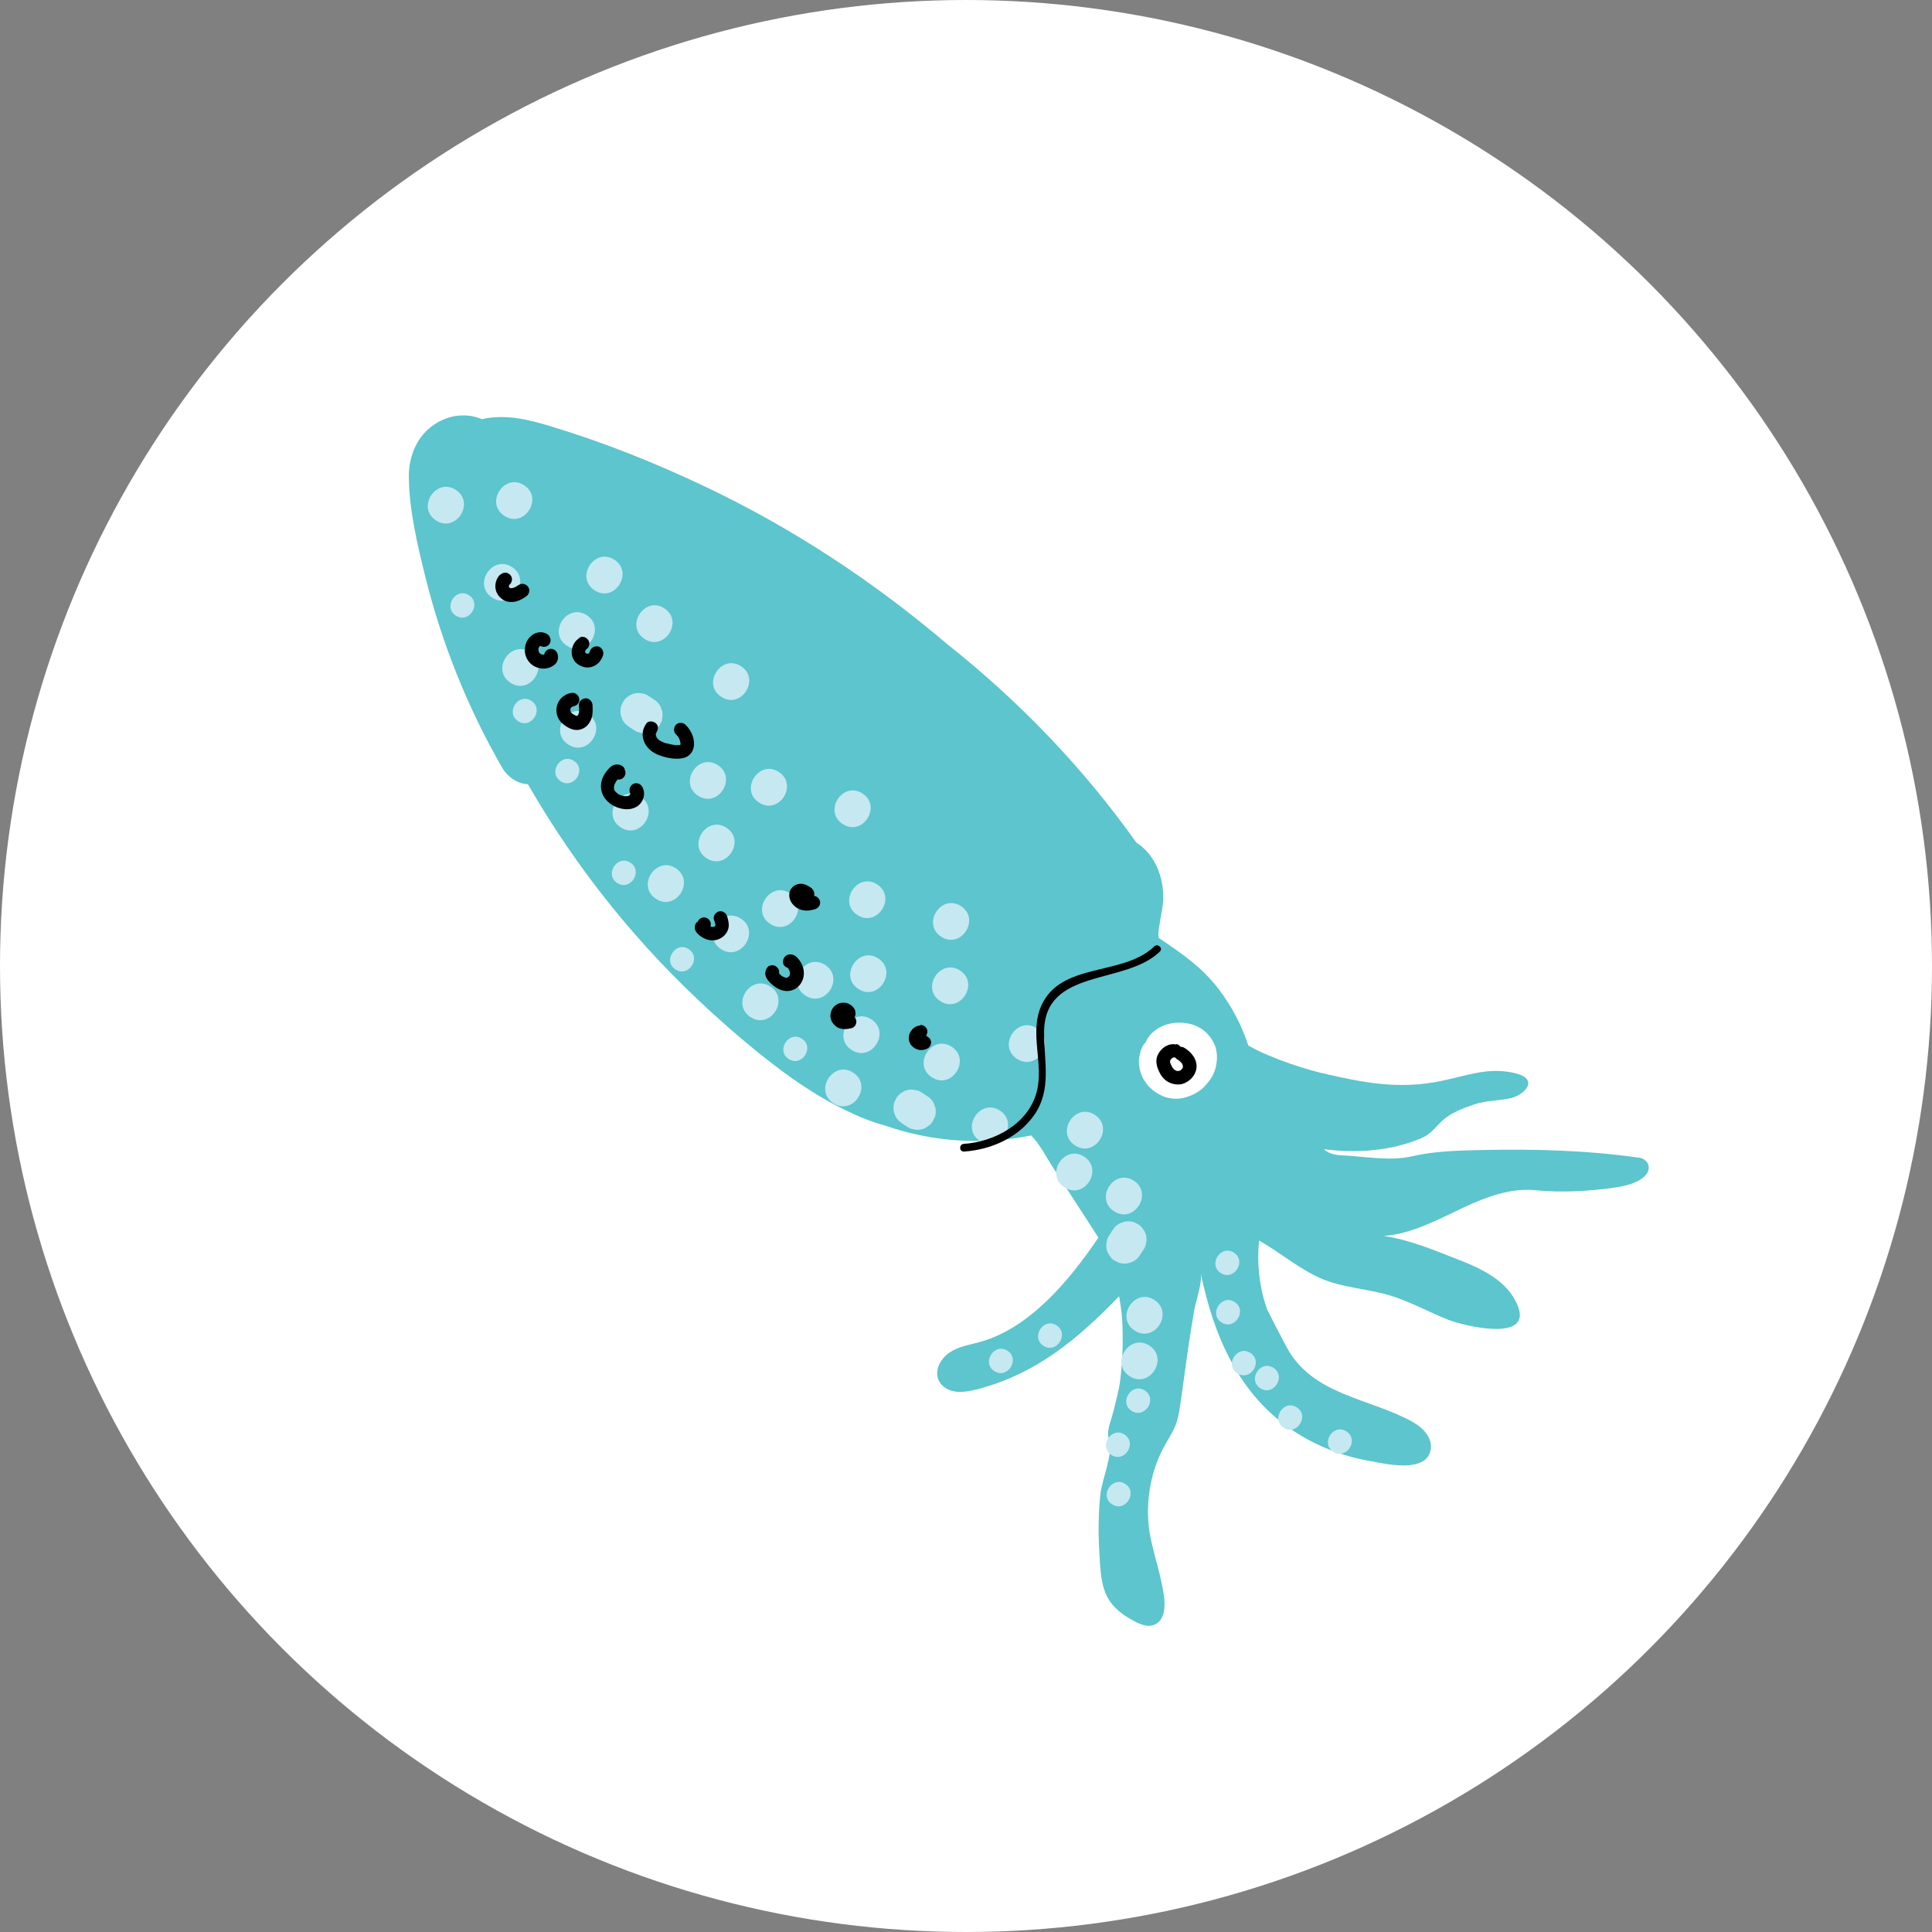 <svg width="100" height="100" viewBox="0 0 100 100" fill="none" xmlns="http://www.w3.org/2000/svg">
<rect x="0" y="0" width="100" height="100" fill="#808080" stroke="none"/>
<circle cx="50" cy="50" r="50" fill="white"/>
<path d="M84.827 59.921C82.159 59.541 79.451 59.466 76.762 59.524C75.537 59.55 74.252 59.573 73.067 59.855C71.967 60.106 70.694 59.866 69.566 59.806C69.196 59.791 68.783 59.746 68.528 59.482C70.19 59.702 72.019 59.577 73.577 58.908C74.089 58.69 74.3 58.325 74.684 57.979C75.104 57.602 75.752 57.347 76.284 57.172C76.901 56.968 77.49 56.974 78.115 56.861C78.825 56.727 79.648 55.96 78.617 55.607C78.115 55.434 77.444 55.4 76.919 55.458C76.151 55.548 75.409 55.783 74.656 55.937C72.391 56.425 70.514 56.028 68.336 55.523C67.639 55.345 66.96 55.131 66.289 54.88C65.963 54.757 65.641 54.615 65.326 54.484C65.281 54.465 65.255 54.449 65.23 54.433C65.166 54.409 65.096 54.373 65.034 54.34C64.893 54.268 64.752 54.197 64.613 54.116C64.264 53.053 63.743 52.059 63.044 51.152C62.232 50.092 61.188 49.363 60.088 48.621L60.01 48.574C60.01 48.574 59.995 48.551 59.964 48.514C59.969 48.495 59.973 48.477 59.956 48.463C59.961 48.444 59.963 48.435 59.958 48.414C59.96 48.316 59.963 48.219 59.974 48.123C59.986 48.027 59.998 47.932 60.02 47.838C60.028 47.801 60.06 47.572 60.063 47.563C60.116 47.24 60.193 46.904 60.209 46.573C60.241 45.35 59.761 44.218 58.817 43.61C56.067 39.739 52.765 36.303 49.039 33.35C45.239 30.116 41.057 27.355 36.538 25.206C33.928 23.964 31.241 22.89 28.47 22.054C27.329 21.706 26.125 21.422 24.951 21.696C24.079 21.331 23.089 21.49 22.325 22.083C21.528 22.689 21.151 23.695 21.161 24.691C21.18 26.427 21.614 28.237 22.03 29.916C22.89 33.357 24.23 36.682 26.001 39.751C26.293 40.24 26.782 40.558 27.325 40.593C28.905 43.333 30.746 45.925 32.821 48.305C34.52 50.266 36.383 52.066 38.353 53.744C40.161 55.266 42.031 56.695 44.199 57.67C44.733 57.919 45.279 58.112 45.825 58.266C48.233 59.098 50.845 59.289 53.373 58.771C53.837 59.241 54.158 59.904 54.538 60.482C55.311 61.671 56.083 62.86 56.854 64.058C55.401 66.207 53.331 68.737 50.737 69.456C50.192 69.607 49.612 69.692 49.146 70.009C48.681 70.326 48.342 70.948 48.591 71.457C48.751 71.788 49.109 71.988 49.473 72.031C49.837 72.074 50.208 72.001 50.562 71.915C53.636 71.118 55.789 69.305 57.924 67.096C57.975 67.392 58.025 67.689 58.057 67.982C58.053 68 58.07 68.142 58.074 68.212C58.082 68.263 58.09 68.314 58.086 68.332C58.093 68.56 58.111 68.781 58.109 69.007C58.125 69.847 58.08 70.692 57.97 71.523L57.929 71.789C57.929 71.789 57.893 71.948 57.878 72.014C57.864 72.079 57.842 72.173 57.84 72.182C57.819 72.275 57.8 72.36 57.778 72.453C57.678 72.893 57.56 73.328 57.42 73.769C57.334 74.064 57.338 74.389 57.428 74.685C57.594 75.254 57.022 76.689 56.957 77.323C56.861 78.265 56.841 79.215 56.892 80.161C56.996 81.955 56.949 83.027 58.803 83.96C59.094 84.105 59.432 84.221 59.734 84.103C60.249 83.915 60.327 83.224 60.255 82.677C60.121 81.623 59.761 80.607 59.546 79.564C59.243 78.039 59.492 76.296 60.226 74.928C60.616 74.21 60.904 73.892 61.042 73.028C61.205 71.963 61.338 70.901 61.492 69.835C61.587 69.158 61.698 68.495 61.812 67.822C61.899 67.31 62.249 66.377 62.145 65.881C62.815 69.122 64.112 72.201 66.98 74.083C68.153 74.851 69.481 75.369 70.862 75.614C71.684 75.762 73.789 76.28 74.045 75.069C74.181 74.47 73.678 73.913 73.146 73.615C70.95 72.368 67.957 72.249 66.6 69.737C66.249 69.076 65.906 68.418 65.569 67.741C65.186 66.612 65.046 65.409 65.171 64.208C66.225 64.811 67.249 65.674 68.339 66.158C69.429 66.642 70.705 66.696 71.869 67.029C72.939 67.341 73.924 67.9 74.961 68.312C75.729 68.615 79.332 69.513 78.559 67.586C78.038 66.287 76.685 65.665 75.464 65.19C74.244 64.716 72.971 64.171 71.62 63.972C73.1 63.866 74.452 63.111 75.795 62.481C76.938 61.954 78.198 61.474 79.476 61.607C80.852 61.742 82.337 61.657 83.713 61.448C84.181 61.378 84.862 61.198 85.184 60.819C85.506 60.44 85.305 59.981 84.782 59.901" fill="#5CC5CD"/>
<path d="M62.958 55.078C63.033 54.662 62.979 54.207 62.755 53.851C62.603 53.61 62.431 53.413 62.184 53.249C62.011 53.141 61.816 53.047 61.62 53.002C61.18 52.903 60.747 52.903 60.32 53.051C60.096 53.128 59.905 53.233 59.711 53.395C59.519 53.548 59.397 53.737 59.299 53.951C59.146 54.103 59.051 54.307 59.013 54.515C59.007 54.543 59.001 54.571 58.992 54.609C58.969 54.712 58.943 54.824 58.948 54.933C58.95 55.229 59.011 55.479 59.128 55.741C59.165 55.838 59.225 55.921 59.285 56.003C59.343 56.095 59.403 56.178 59.483 56.255C59.707 56.483 59.922 56.62 60.208 56.745C60.558 56.893 61.008 56.907 61.366 56.801C61.736 56.688 62.102 56.506 62.366 56.212C62.498 56.065 62.632 55.908 62.73 55.734C62.849 55.515 62.922 55.325 62.956 55.087" fill="white"/>
<path d="M26.497 29.347C25.475 28.692 24.448 30.268 25.477 30.935C26.506 31.602 27.526 30.014 26.497 29.347Z" fill="#C5E8F1"/>
<path d="M27.443 33.753C26.422 33.098 25.394 34.674 26.423 35.341C27.452 36.008 28.472 34.42 27.443 33.753Z" fill="#C5E8F1"/>
<path d="M30.367 31.84C29.345 31.185 28.318 32.762 29.347 33.428C30.376 34.095 31.396 32.507 30.367 31.84Z" fill="#C5E8F1"/>
<path d="M30.435 36.951C29.413 36.296 28.386 37.873 29.415 38.539C30.443 39.206 31.463 37.618 30.435 36.951Z" fill="#C5E8F1"/>
<path d="M34.254 37.288C34.299 37.132 34.307 36.966 34.274 36.811L34.197 36.587C34.123 36.432 34.014 36.309 33.868 36.217L33.568 36.021C33.457 35.947 33.349 35.902 33.223 35.893C33.101 35.866 32.985 35.859 32.86 35.889C32.737 35.911 32.627 35.964 32.53 36.041C32.418 36.104 32.329 36.192 32.264 36.305C32.226 36.385 32.19 36.455 32.152 36.535C32.107 36.692 32.099 36.858 32.132 37.013L32.209 37.237C32.282 37.391 32.392 37.514 32.538 37.607L32.838 37.803C32.949 37.877 33.057 37.921 33.192 37.932C33.314 37.96 33.43 37.967 33.555 37.936C33.678 37.915 33.789 37.861 33.885 37.785C33.998 37.722 34.087 37.634 34.151 37.521C34.189 37.441 34.225 37.37 34.263 37.291" fill="#C5E8F1"/>
<path d="M33.149 41.238C32.127 40.583 31.1 42.159 32.129 42.826C33.158 43.493 34.178 41.905 33.149 41.238Z" fill="#C5E8F1"/>
<path d="M37.152 39.6C36.13 38.945 35.103 40.521 36.132 41.188C37.16 41.855 38.181 40.267 37.152 39.6Z" fill="#C5E8F1"/>
<path d="M34.974 44.938C33.952 44.283 32.925 45.86 33.954 46.526C34.983 47.193 36.003 45.605 34.974 44.938Z" fill="#C5E8F1"/>
<path d="M23.588 25.351C22.567 24.696 21.54 26.273 22.568 26.939C23.597 27.606 24.617 26.018 23.588 25.351Z" fill="#C5E8F1"/>
<path d="M37.596 42.839C36.574 42.184 35.547 43.76 36.576 44.427C37.597 45.082 38.625 43.506 37.596 42.839Z" fill="#C5E8F1"/>
<path d="M38.346 47.544C37.324 46.889 36.297 48.466 37.326 49.132C38.347 49.788 39.375 48.211 38.346 47.544Z" fill="#C5E8F1"/>
<path d="M42.709 49.943C41.688 49.288 40.66 50.864 41.689 51.531C42.718 52.198 43.738 50.61 42.709 49.943Z" fill="#C5E8F1"/>
<path d="M40.887 46.233C39.865 45.578 38.838 47.155 39.867 47.821C40.896 48.488 41.916 46.9 40.887 46.233Z" fill="#C5E8F1"/>
<path d="M39.869 51.058C38.847 50.403 37.82 51.98 38.849 52.646C39.877 53.313 40.898 51.725 39.869 51.058Z" fill="#C5E8F1"/>
<path d="M45.099 52.759C44.078 52.104 43.05 53.68 44.079 54.347C45.108 55.014 46.128 53.426 45.099 52.759Z" fill="#C5E8F1"/>
<path d="M44.158 55.516C43.136 54.86 42.109 56.437 43.138 57.104C44.166 57.77 45.187 56.182 44.158 55.516Z" fill="#C5E8F1"/>
<path d="M45.453 49.603C44.431 48.947 43.404 50.524 44.433 51.191C45.462 51.858 46.482 50.27 45.453 49.603Z" fill="#C5E8F1"/>
<path d="M49.253 54.175C48.232 53.52 47.204 55.097 48.233 55.763C49.262 56.43 50.282 54.842 49.253 54.175Z" fill="#C5E8F1"/>
<path d="M48.396 57.817C48.441 57.66 48.449 57.495 48.416 57.34L48.339 57.115C48.266 56.961 48.156 56.838 48.01 56.746L47.71 56.55C47.599 56.475 47.491 56.431 47.356 56.42C47.234 56.392 47.118 56.385 46.993 56.416C46.87 56.437 46.759 56.491 46.663 56.567C46.55 56.63 46.462 56.718 46.397 56.831C46.359 56.911 46.323 56.982 46.285 57.062C46.24 57.219 46.232 57.384 46.265 57.539L46.342 57.763C46.415 57.918 46.527 58.032 46.671 58.133L46.971 58.329C47.082 58.404 47.19 58.448 47.316 58.457C47.437 58.485 47.554 58.491 47.679 58.461C47.802 58.44 47.912 58.386 48.008 58.309C48.121 58.246 48.21 58.158 48.275 58.045C48.313 57.965 48.349 57.895 48.386 57.815" fill="#C5E8F1"/>
<path d="M51.749 57.477C50.727 56.822 49.7 58.399 50.729 59.066C51.758 59.732 52.778 58.144 51.749 57.477Z" fill="#C5E8F1"/>
<path d="M56.666 57.7C55.644 57.045 54.617 58.621 55.646 59.288C56.675 59.955 57.695 58.367 56.666 57.7Z" fill="#C5E8F1"/>
<path d="M58.685 61.11C57.663 60.455 56.636 62.032 57.665 62.698C58.694 63.365 59.714 61.777 58.685 61.11Z" fill="#C5E8F1"/>
<path d="M56.114 59.867C55.093 59.212 54.066 60.788 55.094 61.455C56.123 62.122 57.143 60.534 56.114 59.867Z" fill="#C5E8F1"/>
<path d="M59.321 64.324C59.349 64.203 59.356 64.086 59.325 63.961C59.304 63.838 59.25 63.728 59.174 63.632C59.111 63.519 59.023 63.43 58.91 63.365C58.83 63.327 58.759 63.291 58.679 63.254C58.523 63.208 58.357 63.2 58.202 63.234L57.978 63.311C57.824 63.384 57.7 63.493 57.608 63.64L57.412 63.939C57.337 64.05 57.293 64.158 57.282 64.294C57.255 64.415 57.248 64.532 57.278 64.657C57.3 64.779 57.353 64.89 57.43 64.986C57.493 65.099 57.581 65.188 57.694 65.253C57.774 65.291 57.844 65.326 57.924 65.364C58.081 65.41 58.246 65.418 58.402 65.384L58.626 65.307C58.78 65.234 58.903 65.124 58.996 64.978L59.192 64.678C59.266 64.567 59.31 64.46 59.321 64.324Z" fill="#C5E8F1"/>
<path d="M59.75 67.284C58.729 66.629 57.701 68.206 58.73 68.872C59.759 69.539 60.779 67.951 59.75 67.284Z" fill="#C5E8F1"/>
<path d="M59.489 69.645C58.467 68.99 57.44 70.566 58.469 71.233C59.498 71.9 60.518 70.312 59.489 69.645Z" fill="#C5E8F1"/>
<path d="M59.255 71.972C58.578 71.533 57.895 72.588 58.573 73.027C59.25 73.466 59.932 72.412 59.255 71.972Z" fill="#C5E8F1"/>
<path d="M58.206 74.252C57.528 73.813 56.846 74.868 57.523 75.307C58.2 75.746 58.883 74.691 58.206 74.252Z" fill="#C5E8F1"/>
<path d="M58.244 76.809C57.567 76.37 56.884 77.424 57.562 77.864C58.239 78.303 58.922 77.248 58.244 76.809Z" fill="#C5E8F1"/>
<path d="M63.868 64.837C63.191 64.397 62.508 65.452 63.185 65.891C63.863 66.331 64.545 65.276 63.868 64.837Z" fill="#C5E8F1"/>
<path d="M63.907 67.393C63.229 66.954 62.547 68.009 63.224 68.448C63.901 68.887 64.584 67.832 63.907 67.393Z" fill="#C5E8F1"/>
<path d="M64.724 70.028C64.047 69.589 63.364 70.644 64.041 71.083C64.719 71.522 65.401 70.468 64.724 70.028Z" fill="#C5E8F1"/>
<path d="M67.123 72.846C66.446 72.407 65.763 73.462 66.441 73.901C67.118 74.34 67.8 73.285 67.123 72.846Z" fill="#C5E8F1"/>
<path d="M65.916 70.801C65.238 70.362 64.556 71.417 65.233 71.856C65.911 72.295 66.593 71.24 65.916 70.801Z" fill="#C5E8F1"/>
<path d="M69.693 74.09C69.016 73.65 68.333 74.705 69.011 75.144C69.688 75.584 70.371 74.529 69.693 74.09Z" fill="#C5E8F1"/>
<path d="M52.148 69.914C51.471 69.475 50.788 70.53 51.466 70.969C52.143 71.408 52.826 70.353 52.148 69.914Z" fill="#C5E8F1"/>
<path d="M54.689 68.603C54.012 68.164 53.33 69.219 54.007 69.658C54.684 70.097 55.367 69.042 54.689 68.603Z" fill="#C5E8F1"/>
<path d="M29.705 39.383C29.028 38.943 28.345 39.998 29.023 40.438C29.7 40.877 30.382 39.822 29.705 39.383Z" fill="#C5E8F1"/>
<path d="M27.5 36.274C26.822 35.835 26.14 36.89 26.817 37.329C27.494 37.769 28.177 36.714 27.5 36.274Z" fill="#C5E8F1"/>
<path d="M32.629 44.651C31.952 44.212 31.269 45.267 31.947 45.706C32.624 46.145 33.306 45.09 32.629 44.651Z" fill="#C5E8F1"/>
<path d="M24.276 30.81C23.598 30.37 22.916 31.425 23.593 31.865C24.27 32.304 24.953 31.249 24.276 30.81Z" fill="#C5E8F1"/>
<path d="M41.507 53.762C40.83 53.323 40.147 54.378 40.824 54.817C41.502 55.256 42.184 54.201 41.507 53.762Z" fill="#C5E8F1"/>
<path d="M35.645 49.124C34.968 48.685 34.286 49.74 34.963 50.179C35.64 50.618 36.323 49.564 35.645 49.124Z" fill="#C5E8F1"/>
<path d="M27.125 25.113C26.104 24.457 25.076 26.034 26.105 26.701C27.134 27.367 28.154 25.779 27.125 25.113Z" fill="#C5E8F1"/>
<path d="M31.797 28.968C30.775 28.313 29.748 29.89 30.777 30.556C31.806 31.223 32.826 29.635 31.797 28.968Z" fill="#C5E8F1"/>
<path d="M34.383 31.484C33.361 30.829 32.334 32.406 33.363 33.072C34.392 33.739 35.412 32.151 34.383 31.484Z" fill="#C5E8F1"/>
<path d="M38.354 34.482C37.333 33.827 36.305 35.404 37.334 36.07C38.363 36.737 39.383 35.149 38.354 34.482Z" fill="#C5E8F1"/>
<path d="M40.308 39.953C39.286 39.298 38.259 40.875 39.288 41.541C40.316 42.208 41.337 40.62 40.308 39.953Z" fill="#C5E8F1"/>
<path d="M44.639 41.066C43.617 40.41 42.59 41.987 43.619 42.654C44.648 43.321 45.668 41.733 44.639 41.066Z" fill="#C5E8F1"/>
<path d="M45.398 45.773C44.377 45.118 43.349 46.695 44.378 47.361C45.407 48.028 46.427 46.44 45.398 45.773Z" fill="#C5E8F1"/>
<path d="M49.737 46.898C48.715 46.242 47.688 47.819 48.717 48.486C49.746 49.152 50.766 47.564 49.737 46.898Z" fill="#C5E8F1"/>
<path d="M49.688 50.231C48.666 49.576 47.639 51.152 48.667 51.819C49.696 52.486 50.716 50.898 49.688 50.231Z" fill="#C5E8F1"/>
<path d="M53.661 53.22C52.639 52.565 51.612 54.141 52.641 54.808C53.67 55.475 54.69 53.887 53.661 53.22Z" fill="#C5E8F1"/>
<path d="M60.877 54.063C60.437 53.963 60.003 54.317 59.881 54.722C59.825 54.926 59.862 55.151 59.938 55.336C60.015 55.52 60.102 55.697 60.247 55.839C60.511 56.105 60.967 56.219 61.318 56.062C61.668 55.906 61.94 55.574 61.934 55.169C61.928 54.765 61.622 54.42 61.283 54.225C61.127 54.13 60.885 54.203 60.807 54.372C60.718 54.548 60.78 54.75 60.954 54.848C60.982 54.855 60.997 54.878 61.023 54.893C61.075 54.925 60.964 54.85 61.023 54.893C61.065 54.923 61.106 54.961 61.144 55.009C61.199 55.071 61.108 54.952 61.153 55.012C61.168 55.035 61.184 55.048 61.189 55.069C61.187 55.078 61.204 55.092 61.211 55.103C61.233 55.138 61.197 55.12 61.197 55.08C61.192 55.099 61.214 55.134 61.219 55.154C61.219 55.154 61.222 55.185 61.229 55.196C61.203 55.141 61.223 55.136 61.226 55.166C61.22 55.194 61.223 55.224 61.228 55.245C61.228 55.245 61.245 55.17 61.239 55.198C61.237 55.208 61.232 55.226 61.23 55.236C61.228 55.245 61.224 55.264 61.222 55.273C61.213 55.31 61.262 55.184 61.228 55.245C61.224 55.264 61.208 55.29 61.194 55.306C61.235 55.257 61.149 55.375 61.194 55.306C61.181 55.323 61.156 55.347 61.142 55.363C61.117 55.387 61.11 55.376 61.165 55.349C61.156 55.347 61.14 55.373 61.129 55.38C61.106 55.394 61.094 55.401 61.071 55.416C61.025 55.445 61.094 55.401 61.103 55.404L61.071 55.416C61.05 55.421 61.029 55.426 61.009 55.431C60.967 55.441 61.09 55.42 61.039 55.428C61.02 55.424 60.999 55.429 60.988 55.436C60.969 55.432 60.89 55.434 60.948 55.437C61.007 55.441 60.948 55.437 60.939 55.435C60.93 55.433 60.911 55.429 60.892 55.424C60.883 55.422 60.873 55.42 60.855 55.416C60.799 55.403 60.873 55.42 60.883 55.422C60.866 55.409 60.812 55.387 60.796 55.373C60.786 55.371 60.744 55.342 60.786 55.371C60.829 55.4 60.796 55.373 60.786 55.371C60.786 55.371 60.72 55.316 60.722 55.307C60.722 55.307 60.775 55.378 60.739 55.321C60.731 55.309 60.724 55.298 60.708 55.284C60.693 55.261 60.672 55.227 60.657 55.204C60.65 55.192 60.643 55.181 60.638 55.16C60.623 55.137 60.637 55.12 60.643 55.181C60.638 55.16 60.616 55.126 60.611 55.105C60.596 55.082 60.593 55.051 60.579 55.029C60.581 55.019 60.566 54.996 60.569 54.987C60.567 55.036 60.546 54.913 60.569 54.987C60.573 54.968 60.566 54.957 60.561 54.936C60.559 54.857 60.558 54.945 60.558 54.945L60.569 54.898C60.584 54.833 60.54 54.941 60.569 54.898C60.571 54.889 60.575 54.87 60.587 54.863C60.623 54.793 60.537 54.911 60.589 54.854C60.605 54.828 60.63 54.804 60.644 54.788L60.68 54.756C60.68 54.756 60.609 54.809 60.678 54.766L60.701 54.751L60.724 54.737C60.747 54.722 60.735 54.73 60.691 54.749C60.691 54.749 60.712 54.744 60.724 54.737C60.777 54.719 60.724 54.737 60.705 54.733C60.705 54.733 60.733 54.739 60.745 54.732C60.805 54.726 60.66 54.713 60.735 54.73C60.913 54.77 61.127 54.651 61.16 54.462C61.193 54.273 61.089 54.082 60.893 54.038L60.877 54.063Z" fill="black"/>
<path d="M25.898 29.732C25.724 29.89 25.625 30.152 25.64 30.392C25.657 30.662 25.804 30.882 26.016 31.028C26.22 31.173 26.464 31.179 26.701 31.135C26.888 31.089 27.07 30.983 27.233 30.872C27.384 30.769 27.454 30.549 27.343 30.386C27.233 30.223 27.02 30.165 26.857 30.275C26.765 30.333 26.673 30.391 26.574 30.437L26.652 30.396C26.587 30.42 26.523 30.445 26.451 30.458L26.544 30.44C26.544 30.44 26.453 30.449 26.404 30.448L26.498 30.469C26.498 30.469 26.423 30.452 26.378 30.432L26.472 30.453C26.472 30.453 26.388 30.434 26.345 30.405L26.421 30.461C26.421 30.461 26.364 30.409 26.331 30.382L26.383 30.453C26.383 30.453 26.338 30.393 26.318 30.349L26.36 30.428C26.36 30.428 26.328 30.352 26.327 30.312L26.345 30.405C26.345 30.405 26.334 30.323 26.343 30.286L26.321 30.38C26.321 30.38 26.343 30.286 26.36 30.251L26.339 30.344C26.339 30.344 26.356 30.27 26.383 30.236L26.327 30.312C26.327 30.312 26.37 30.253 26.404 30.231C26.466 30.176 26.503 30.057 26.501 29.978C26.5 29.899 26.455 29.79 26.389 29.736C26.313 29.679 26.226 29.63 26.136 29.639C26.045 29.648 25.967 29.689 25.894 29.751L25.898 29.732Z" fill="black"/>
<path d="M28.407 32.89C28.174 32.66 27.786 32.68 27.534 32.879C27.282 33.077 27.176 33.328 27.166 33.631C27.155 33.894 27.271 34.166 27.465 34.348C27.66 34.53 27.934 34.622 28.204 34.605C28.394 34.589 28.567 34.52 28.714 34.396C28.896 34.241 28.942 33.956 28.811 33.749C28.72 33.591 28.488 33.528 28.325 33.639C28.162 33.749 28.115 33.955 28.215 34.125C28.215 34.125 28.222 34.137 28.229 34.148L28.188 34.07C28.188 34.07 28.183 34.089 28.193 34.091L28.174 33.998C28.174 33.998 28.168 34.026 28.175 34.038L28.197 33.944C28.197 33.944 28.181 33.97 28.179 33.979L28.2 33.886C28.2 33.886 28.192 33.923 28.187 33.942L28.244 33.866C28.244 33.866 28.217 33.899 28.205 33.907L28.276 33.854C28.276 33.854 28.23 33.883 28.198 33.895L28.276 33.854C28.276 33.854 28.191 33.884 28.14 33.892L28.232 33.873C28.181 33.882 28.121 33.888 28.063 33.884L28.156 33.905C28.1 33.893 28.044 33.88 27.99 33.858L28.084 33.879C28.027 33.866 27.981 33.856 27.931 33.815L28.007 33.871C28.007 33.871 27.924 33.803 27.893 33.767L27.945 33.838C27.945 33.838 27.893 33.767 27.873 33.723L27.914 33.801C27.914 33.801 27.88 33.695 27.862 33.642L27.88 33.734C27.872 33.683 27.866 33.623 27.87 33.565L27.848 33.658C27.861 33.602 27.874 33.546 27.898 33.483L27.877 33.576C27.888 33.529 27.898 33.483 27.937 33.442L27.88 33.518C27.88 33.518 27.937 33.442 27.974 33.411L27.902 33.464C27.902 33.464 27.962 33.419 27.994 33.406L27.916 33.447C27.916 33.447 27.981 33.423 28.022 33.413L27.93 33.431C27.93 33.431 27.99 33.425 28.02 33.422L27.927 33.401C27.927 33.401 27.962 33.419 27.99 33.425L27.896 33.404C27.896 33.404 27.934 33.412 27.953 33.416L27.877 33.36C27.877 33.36 27.893 33.373 27.91 33.387C28.038 33.515 28.285 33.512 28.405 33.372C28.537 33.225 28.526 33.015 28.39 32.876L28.407 32.89Z" fill="black"/>
<path d="M29.988 33.033C29.797 33.137 29.686 33.319 29.621 33.52C29.602 33.604 29.581 33.698 29.59 33.788C29.592 33.907 29.627 34.014 29.68 34.124C29.782 34.324 29.971 34.446 30.182 34.514C30.21 34.52 30.248 34.528 30.276 34.535C30.332 34.547 30.399 34.553 30.46 34.547C30.59 34.537 30.696 34.502 30.809 34.44C30.864 34.413 30.914 34.365 30.962 34.327C30.997 34.305 31.024 34.272 31.042 34.237C31.126 34.128 31.191 34.015 31.221 33.884C31.261 33.706 31.142 33.492 30.953 33.459C30.764 33.426 30.582 33.532 30.528 33.727C30.524 33.745 30.52 33.764 30.516 33.783L30.537 33.689C30.537 33.689 30.518 33.773 30.491 33.806L30.547 33.731C30.547 33.731 30.491 33.806 30.454 33.837L30.525 33.785C30.525 33.785 30.454 33.837 30.41 33.857L30.488 33.816C30.488 33.816 30.412 33.848 30.373 33.849L30.465 33.83C30.465 33.83 30.384 33.841 30.347 33.833L30.44 33.854C30.44 33.854 30.356 33.835 30.311 33.815L30.405 33.836C30.405 33.836 30.321 33.817 30.288 33.79L30.363 33.846C30.363 33.846 30.306 33.794 30.273 33.767L30.326 33.838C30.326 33.838 30.29 33.781 30.268 33.746L30.309 33.824C30.309 33.824 30.285 33.76 30.274 33.718L30.293 33.811C30.293 33.811 30.284 33.72 30.283 33.681L30.262 33.774C30.262 33.774 30.281 33.69 30.301 33.645L30.28 33.739C30.28 33.739 30.299 33.655 30.326 33.621L30.269 33.697C30.269 33.697 30.322 33.64 30.349 33.607L30.278 33.66C30.278 33.66 30.314 33.629 30.337 33.614C30.416 33.573 30.477 33.479 30.496 33.394C30.515 33.31 30.501 33.199 30.448 33.128C30.395 33.057 30.322 32.991 30.228 32.97C30.135 32.948 30.051 32.969 29.962 33.017L29.988 33.033Z" fill="black"/>
<path d="M29.611 35.859C29.458 35.883 29.321 35.921 29.191 36.019C29.074 36.101 28.971 36.206 28.902 36.337C28.759 36.62 28.762 36.955 28.926 37.228C29.01 37.375 29.134 37.482 29.27 37.572C29.389 37.658 29.513 37.716 29.651 37.757C29.947 37.844 30.279 37.723 30.464 37.47C30.566 37.326 30.642 37.166 30.661 36.993C30.681 36.821 30.68 36.653 30.669 36.483C30.651 36.302 30.494 36.129 30.303 36.145C30.113 36.16 29.951 36.31 29.965 36.51C29.976 36.631 29.977 36.759 29.968 36.885L29.989 36.791C29.972 36.866 29.955 36.941 29.929 37.014L29.95 36.92C29.939 36.967 29.929 37.014 29.89 37.054L29.947 36.978C29.947 36.978 29.917 37.021 29.894 37.035C29.892 37.045 29.871 37.05 29.867 37.068C29.828 37.109 29.927 37.023 29.892 37.045L29.869 37.059C29.823 37.088 29.883 37.042 29.901 37.047C29.883 37.042 29.848 37.064 29.828 37.069L29.92 37.051C29.92 37.051 29.839 37.062 29.802 37.053L29.895 37.075C29.895 37.075 29.811 37.056 29.776 37.038L29.869 37.059C29.776 37.038 29.689 36.988 29.613 36.932L29.689 36.988C29.689 36.988 29.629 36.946 29.596 36.918C29.58 36.905 29.572 36.893 29.556 36.88C29.508 36.829 29.599 36.949 29.565 36.882C29.558 36.87 29.544 36.847 29.536 36.836C29.498 36.788 29.568 36.912 29.541 36.857C29.529 36.824 29.517 36.792 29.516 36.752L29.534 36.845C29.526 36.794 29.52 36.734 29.521 36.685L29.5 36.778C29.511 36.732 29.521 36.685 29.541 36.64L29.52 36.734C29.52 36.734 29.539 36.65 29.569 36.607L29.512 36.683C29.512 36.683 29.553 36.633 29.578 36.609C29.603 36.585 29.637 36.564 29.555 36.624C29.567 36.616 29.58 36.6 29.601 36.595C29.622 36.59 29.633 36.582 29.647 36.566C29.702 36.539 29.571 36.598 29.626 36.571C29.658 36.559 29.691 36.546 29.721 36.543L29.628 36.562L29.647 36.566C29.739 36.547 29.825 36.518 29.889 36.454C29.953 36.389 29.995 36.291 29.986 36.2C29.977 36.11 29.947 36.024 29.873 35.958C29.8 35.892 29.711 35.852 29.62 35.861L29.611 35.859Z" fill="black"/>
<path d="M33.461 37.443C33.235 37.745 33.203 38.102 33.362 38.443C33.508 38.752 33.794 38.965 34.101 39.084C34.437 39.209 34.802 39.292 35.162 39.266C35.331 39.255 35.507 39.216 35.64 39.109C35.83 38.965 35.919 38.749 35.923 38.514C35.931 38.132 35.741 37.755 35.473 37.507C35.345 37.379 35.098 37.382 34.978 37.522C34.857 37.662 34.855 37.888 34.993 38.017C34.993 38.017 35.074 38.095 35.05 38.07C35.026 38.044 35.088 38.118 35.096 38.129C35.11 38.152 35.122 38.184 35.146 38.209C35.189 38.278 35.136 38.168 35.158 38.242C35.169 38.283 35.19 38.318 35.2 38.36C35.196 38.378 35.226 38.464 35.213 38.392C35.216 38.422 35.219 38.452 35.222 38.482C35.218 38.501 35.219 38.58 35.223 38.522C35.218 38.541 35.214 38.559 35.208 38.587C35.212 38.569 35.216 38.55 35.239 38.536C35.208 38.587 35.283 38.516 35.226 38.552C35.292 38.518 35.226 38.552 35.205 38.557C35.131 38.58 35.252 38.568 35.184 38.562C35.105 38.564 35.035 38.568 34.956 38.57C34.956 38.57 34.84 38.563 34.909 38.559C34.872 38.55 34.825 38.54 34.785 38.541C34.711 38.524 34.636 38.507 34.552 38.487C34.514 38.479 34.477 38.471 34.449 38.464C34.43 38.46 34.411 38.456 34.383 38.449C34.421 38.458 34.421 38.458 34.393 38.451C34.331 38.418 34.268 38.394 34.207 38.36C34.207 38.36 34.112 38.299 34.169 38.351C34.136 38.324 34.11 38.309 34.087 38.283C34.077 38.281 34.008 38.197 34.046 38.245C34.032 38.222 34.017 38.199 33.993 38.174C33.948 38.114 34.004 38.215 33.979 38.151C33.967 38.118 33.964 38.088 33.951 38.056C33.946 38.035 33.956 38.037 33.947 38.075C33.951 38.056 33.946 38.035 33.941 38.014C33.947 37.986 33.962 37.921 33.945 37.995C33.952 37.968 33.958 37.939 33.965 37.911C33.939 38.024 34.019 37.845 33.96 37.93C34.073 37.779 34.101 37.569 33.945 37.435C33.812 37.326 33.565 37.289 33.45 37.45L33.461 37.443Z" fill="black"/>
<path d="M32.329 39.782C32.172 39.52 31.82 39.509 31.613 39.688C31.478 39.805 31.367 39.947 31.275 40.094C31.079 40.433 31.041 40.818 31.216 41.172C31.352 41.439 31.608 41.655 31.888 41.768C32.23 41.904 32.613 41.952 32.942 41.761C33.303 41.558 33.455 41.061 33.231 40.706C33.13 40.545 32.907 40.484 32.744 40.595C32.581 40.706 32.535 40.911 32.634 41.081C32.634 41.081 32.65 41.095 32.648 41.104C32.658 41.146 32.614 41.038 32.636 41.072C32.636 41.072 32.632 41.091 32.639 41.102C32.639 41.102 32.635 41.032 32.629 41.06C32.629 41.06 32.624 41.079 32.622 41.089C32.625 41.119 32.597 41.112 32.631 41.051C32.627 41.07 32.62 41.098 32.616 41.117C32.61 41.145 32.624 41.079 32.627 41.07C32.627 41.07 32.62 41.098 32.618 41.107C32.614 41.126 32.591 41.141 32.587 41.159C32.587 41.159 32.639 41.102 32.614 41.126C32.612 41.135 32.6 41.143 32.587 41.159C32.587 41.159 32.564 41.174 32.562 41.183C32.564 41.174 32.63 41.14 32.587 41.159C32.577 41.157 32.506 41.21 32.552 41.181C32.596 41.161 32.533 41.177 32.52 41.193C32.52 41.193 32.499 41.198 32.488 41.206C32.434 41.223 32.497 41.208 32.506 41.21C32.488 41.206 32.455 41.218 32.427 41.212C32.418 41.209 32.362 41.197 32.348 41.213C32.348 41.213 32.423 41.23 32.386 41.222C32.376 41.219 32.367 41.217 32.348 41.213C32.292 41.2 32.245 41.19 32.189 41.177C32.17 41.173 32.098 41.146 32.152 41.169C32.206 41.191 32.142 41.166 32.124 41.162C32.079 41.142 32.034 41.122 31.992 41.093C31.982 41.091 31.966 41.077 31.959 41.066C31.923 41.048 31.992 41.093 31.992 41.093C31.975 41.079 31.959 41.066 31.942 41.052C31.899 41.023 31.871 40.977 31.837 40.95C31.837 40.95 31.89 41.02 31.852 40.972C31.852 40.972 31.835 40.959 31.837 40.95C31.821 40.936 31.816 40.915 31.801 40.892C31.819 40.945 31.758 40.823 31.801 40.892C31.796 40.871 31.782 40.848 31.779 40.818C31.756 40.744 31.777 40.867 31.781 40.809C31.785 40.79 31.782 40.76 31.777 40.739C31.779 40.73 31.786 40.702 31.788 40.692C31.788 40.692 31.771 40.767 31.779 40.73C31.786 40.702 31.792 40.674 31.798 40.645C31.803 40.627 31.805 40.617 31.809 40.599C31.82 40.552 31.809 40.599 31.805 40.617C31.818 40.601 31.829 40.554 31.845 40.528C31.86 40.502 31.876 40.476 31.892 40.45C31.894 40.441 31.896 40.432 31.91 40.415C31.955 40.347 31.88 40.458 31.91 40.415C31.951 40.365 31.989 40.325 32.03 40.275C32.03 40.275 32.044 40.259 32.055 40.251C32.082 40.218 32.005 40.299 32.042 40.268C32.042 40.268 31.977 40.293 31.939 40.284C31.851 40.284 31.776 40.267 31.726 40.186C31.817 40.345 32.061 40.4 32.212 40.297C32.375 40.186 32.422 39.981 32.323 39.81L32.329 39.782Z" fill="black"/>
<path d="M36.081 47.728C36.081 47.728 36.092 47.681 36.107 47.655C36.103 47.674 36.101 47.683 36.087 47.7L36.144 47.624C36.074 47.717 35.996 47.797 35.971 47.91C35.93 48.087 36.006 48.232 36.127 48.348C36.281 48.492 36.463 48.602 36.669 48.649C36.893 48.7 37.106 48.669 37.297 48.565C37.488 48.461 37.624 48.295 37.69 48.094C37.76 47.874 37.698 47.624 37.629 47.411C37.569 47.24 37.371 47.116 37.188 47.183C37.006 47.25 36.894 47.441 36.961 47.623C36.992 47.699 37.013 47.782 37.033 47.866L37.015 47.773C37.023 47.824 37.031 47.875 37.028 47.934L37.049 47.84C37.049 47.84 37.032 47.915 37.014 47.95L37.035 47.856C37.035 47.856 37.021 47.922 37.005 47.948L37.061 47.872C37.061 47.872 37.007 47.939 36.97 47.97L37.041 47.917C37.041 47.917 36.97 47.97 36.927 47.989L37.005 47.948C37.005 47.948 36.919 47.978 36.878 47.988L36.97 47.97C36.97 47.97 36.88 47.978 36.831 47.977L36.925 47.998C36.868 47.986 36.803 47.971 36.749 47.949L36.842 47.97C36.768 47.953 36.706 47.919 36.647 47.877L36.723 47.933C36.673 47.892 36.631 47.863 36.592 47.815L36.645 47.886C36.645 47.886 36.638 47.874 36.631 47.863L36.672 47.941C36.672 47.941 36.674 47.932 36.667 47.92L36.685 48.013C36.685 48.013 36.675 48.06 36.675 48.099L36.68 48.081L36.658 48.174C36.658 48.174 36.665 48.146 36.669 48.127L36.612 48.203C36.682 48.111 36.751 48.028 36.785 47.918C36.826 47.74 36.705 47.535 36.518 47.493C36.331 47.45 36.147 47.566 36.093 47.76L36.081 47.728Z" fill="black"/>
<path d="M42.043 45.995C41.856 45.864 41.66 45.73 41.421 45.745C41.163 45.755 40.927 45.928 40.867 46.19C40.77 46.62 41.13 47.026 41.534 47.108C41.758 47.16 41.983 47.122 42.205 47.054C42.376 46.995 42.5 46.797 42.433 46.614C42.367 46.432 42.176 46.32 41.993 46.387C41.94 46.404 41.877 46.419 41.815 46.435L41.908 46.416C41.827 46.427 41.757 46.431 41.678 46.433L41.771 46.454C41.715 46.441 41.668 46.431 41.614 46.409L41.708 46.43C41.661 46.419 41.614 46.409 41.574 46.37L41.65 46.426C41.65 46.426 41.583 46.372 41.562 46.338L41.614 46.409C41.614 46.409 41.571 46.34 41.549 46.305L41.591 46.384C41.591 46.384 41.564 46.328 41.561 46.298L41.579 46.391C41.579 46.391 41.575 46.321 41.572 46.291L41.551 46.384C41.551 46.384 41.569 46.349 41.575 46.321L41.554 46.415C41.554 46.415 41.56 46.386 41.562 46.377L41.506 46.453C41.506 46.453 41.531 46.429 41.545 46.413L41.474 46.465C41.474 46.465 41.508 46.444 41.531 46.429L41.453 46.47C41.453 46.47 41.495 46.46 41.515 46.455L41.423 46.473C41.423 46.473 41.474 46.465 41.502 46.472L41.408 46.45C41.408 46.45 41.474 46.465 41.509 46.483L41.415 46.462C41.481 46.477 41.542 46.51 41.592 46.551L41.516 46.495C41.516 46.495 41.542 46.51 41.559 46.524C41.634 46.58 41.712 46.628 41.812 46.621C41.891 46.619 42 46.575 42.054 46.509C42.111 46.433 42.16 46.346 42.151 46.255C42.14 46.174 42.114 46.07 42.039 46.013L42.043 45.995Z" fill="black"/>
<path d="M39.831 49.968C39.645 50.093 39.56 50.339 39.639 50.554C39.703 50.706 39.815 50.82 39.936 50.936C40.164 51.145 40.461 51.311 40.779 51.295C41.097 51.279 41.356 51.092 41.495 50.828C41.629 50.583 41.641 50.271 41.543 50.013C41.481 49.851 41.396 49.704 41.277 49.578C41.115 49.384 40.806 49.314 40.62 49.527C40.5 49.667 40.486 49.9 40.635 50.023C40.785 50.145 40.999 50.154 41.131 50.007L40.932 50.1L40.839 50.079C40.839 50.079 40.837 50.088 40.846 50.09L40.753 50.069C40.753 50.069 40.809 50.082 40.757 50.05C40.738 50.046 40.705 50.019 40.757 50.05C40.795 50.098 40.757 50.05 40.74 50.037C40.75 50.039 40.755 50.06 40.762 50.071C40.786 50.096 40.798 50.129 40.813 50.151C40.813 50.151 40.827 50.174 40.834 50.186C40.842 50.197 40.868 50.253 40.842 50.197C40.839 50.207 40.854 50.23 40.861 50.241C40.873 50.273 40.879 50.294 40.882 50.325C40.892 50.366 40.868 50.253 40.879 50.294C40.874 50.313 40.882 50.325 40.887 50.345C40.88 50.373 40.892 50.406 40.884 50.443L40.905 50.35C40.892 50.406 40.88 50.462 40.858 50.516L40.879 50.422C40.879 50.422 40.868 50.469 40.864 50.488C40.862 50.497 40.858 50.516 40.846 50.523C40.844 50.532 40.815 50.575 40.846 50.523C40.887 50.473 40.844 50.532 40.821 50.547C40.819 50.556 40.807 50.563 40.796 50.571C40.771 50.594 40.867 50.518 40.819 50.556C40.796 50.571 40.785 50.578 40.761 50.592C40.716 50.621 40.796 50.571 40.794 50.58L40.761 50.592C40.752 50.59 40.731 50.595 40.72 50.603C40.785 50.578 40.771 50.594 40.739 50.607C40.711 50.6 40.678 50.613 40.641 50.604L40.734 50.626C40.678 50.613 40.622 50.6 40.568 50.578L40.662 50.599C40.605 50.586 40.542 50.562 40.49 50.531C40.481 50.529 40.441 50.49 40.481 50.529C40.455 50.513 40.431 50.488 40.407 50.463C40.367 50.424 40.317 50.383 40.277 50.344C40.267 50.342 40.262 50.322 40.244 50.317C40.303 50.36 40.284 50.356 40.262 50.322C40.255 50.31 40.264 50.312 40.26 50.331C40.267 50.342 40.273 50.363 40.278 50.384L40.256 50.477C40.256 50.477 40.27 50.461 40.272 50.452L40.251 50.545C40.251 50.545 40.246 50.524 40.23 50.55C40.214 50.576 40.191 50.591 40.166 50.614C40.318 50.511 40.387 50.291 40.277 50.128C40.166 49.965 39.953 49.907 39.791 50.017L39.831 49.968Z" fill="black"/>
<path d="M44.278 52.346C44.211 52.124 44.028 51.974 43.815 51.916C43.703 51.891 43.594 51.895 43.48 51.919C43.367 51.942 43.273 52.009 43.186 52.088C43.099 52.166 43.046 52.272 43.011 52.383C42.992 52.467 42.972 52.551 42.983 52.632C42.998 52.743 43.032 52.85 43.1 52.944C43.167 53.038 43.248 53.115 43.342 53.176C43.464 53.243 43.607 53.266 43.744 53.267C43.853 53.263 43.967 53.239 44.08 53.216C44.162 53.205 44.251 53.117 44.286 53.046C44.324 52.966 44.338 52.861 44.308 52.776C44.279 52.69 44.219 52.608 44.139 52.57L44.045 52.549C43.982 52.525 43.924 52.521 43.868 52.548C43.85 52.544 43.827 52.558 43.806 52.563L43.898 52.545C43.817 52.556 43.736 52.567 43.65 52.557L43.743 52.578C43.743 52.578 43.669 52.562 43.633 52.544L43.727 52.565C43.727 52.565 43.671 52.552 43.645 52.536L43.72 52.593C43.72 52.593 43.671 52.552 43.656 52.529L43.709 52.6C43.709 52.6 43.671 52.552 43.658 52.52L43.7 52.598C43.7 52.598 43.682 52.545 43.67 52.513L43.688 52.605C43.688 52.605 43.682 52.545 43.688 52.517L43.667 52.61C43.667 52.61 43.689 52.556 43.694 52.538L43.672 52.631C43.672 52.631 43.683 52.584 43.689 52.556L43.633 52.632C43.633 52.632 43.674 52.582 43.697 52.568L43.626 52.621C43.626 52.621 43.674 52.582 43.706 52.57L43.628 52.611C43.628 52.611 43.671 52.592 43.692 52.587L43.6 52.605C43.6 52.605 43.651 52.597 43.679 52.603L43.585 52.582C43.585 52.582 43.641 52.595 43.667 52.61L43.574 52.589C43.574 52.589 43.63 52.602 43.656 52.618L43.58 52.561C43.58 52.561 43.62 52.6 43.644 52.625L43.592 52.554C43.592 52.554 43.613 52.588 43.628 52.611L43.586 52.533C43.586 52.533 43.601 52.556 43.599 52.565C43.629 52.651 43.691 52.724 43.768 52.771C43.846 52.818 43.953 52.823 44.039 52.793C44.124 52.764 44.207 52.704 44.245 52.624C44.282 52.544 44.297 52.439 44.267 52.353L44.278 52.346Z" fill="black"/>
<path d="M47.645 53.072C47.484 53.085 47.33 53.158 47.226 53.272C47.198 53.305 47.169 53.347 47.142 53.381C47.138 53.399 47.124 53.416 47.11 53.432C47.09 53.477 47.07 53.522 47.06 53.569C47.056 53.587 47.051 53.606 47.047 53.625C47.033 53.73 47.035 53.809 47.062 53.904C47.072 53.945 47.101 53.991 47.121 54.035C47.126 54.056 47.143 54.069 47.15 54.081C47.181 54.117 47.203 54.152 47.245 54.181C47.288 54.211 47.321 54.238 47.354 54.265C47.373 54.269 47.389 54.283 47.399 54.285C47.445 54.296 47.488 54.325 47.535 54.336C47.703 54.374 47.877 54.345 48.024 54.26C48.104 54.209 48.163 54.124 48.182 54.04C48.193 53.993 48.203 53.947 48.184 53.903C48.185 53.854 48.163 53.819 48.135 53.774C48.082 53.703 48.008 53.637 47.915 53.615C47.821 53.594 47.728 53.612 47.648 53.663C47.648 53.663 47.625 53.678 47.616 53.675L47.694 53.634C47.694 53.634 47.652 53.644 47.632 53.649L47.724 53.631C47.724 53.631 47.673 53.639 47.645 53.633L47.739 53.654C47.739 53.654 47.683 53.641 47.657 53.626L47.75 53.647C47.75 53.647 47.694 53.634 47.678 53.62L47.753 53.677C47.753 53.677 47.711 53.648 47.696 53.625L47.749 53.696C47.749 53.696 47.727 53.661 47.713 53.638L47.754 53.717C47.754 53.717 47.734 53.673 47.729 53.652L47.748 53.745C47.748 53.745 47.74 53.694 47.744 53.675L47.723 53.769C47.723 53.769 47.735 53.712 47.751 53.686L47.73 53.78C47.73 53.78 47.743 53.724 47.758 53.698L47.702 53.774C47.702 53.774 47.74 53.733 47.756 53.707L47.685 53.76C47.685 53.76 47.731 53.731 47.754 53.717L47.676 53.758C47.676 53.758 47.72 53.738 47.738 53.742L47.646 53.761L47.664 53.765C47.755 53.756 47.84 53.726 47.906 53.653C47.943 53.622 47.963 53.577 47.973 53.53C47.993 53.486 47.995 53.437 48.005 53.39C47.996 53.3 47.967 53.214 47.893 53.148C47.82 53.082 47.73 53.042 47.64 53.051L47.645 53.072Z" fill="black"/>
<path d="M59.737 48.994C58.125 50.545 54.907 49.774 53.895 52.063C53.267 53.484 54.04 55.057 53.66 56.515C53.225 58.167 51.488 59.1 49.88 59.207C49.629 59.228 49.64 59.615 49.898 59.604C51.276 59.514 52.664 58.905 53.493 57.766C54.468 56.423 54.028 54.936 54.042 53.405C54.069 50.086 58.237 51.004 60.031 49.257C60.218 49.083 59.926 48.81 59.739 48.984L59.737 48.994Z" fill="black"/>
</svg>
